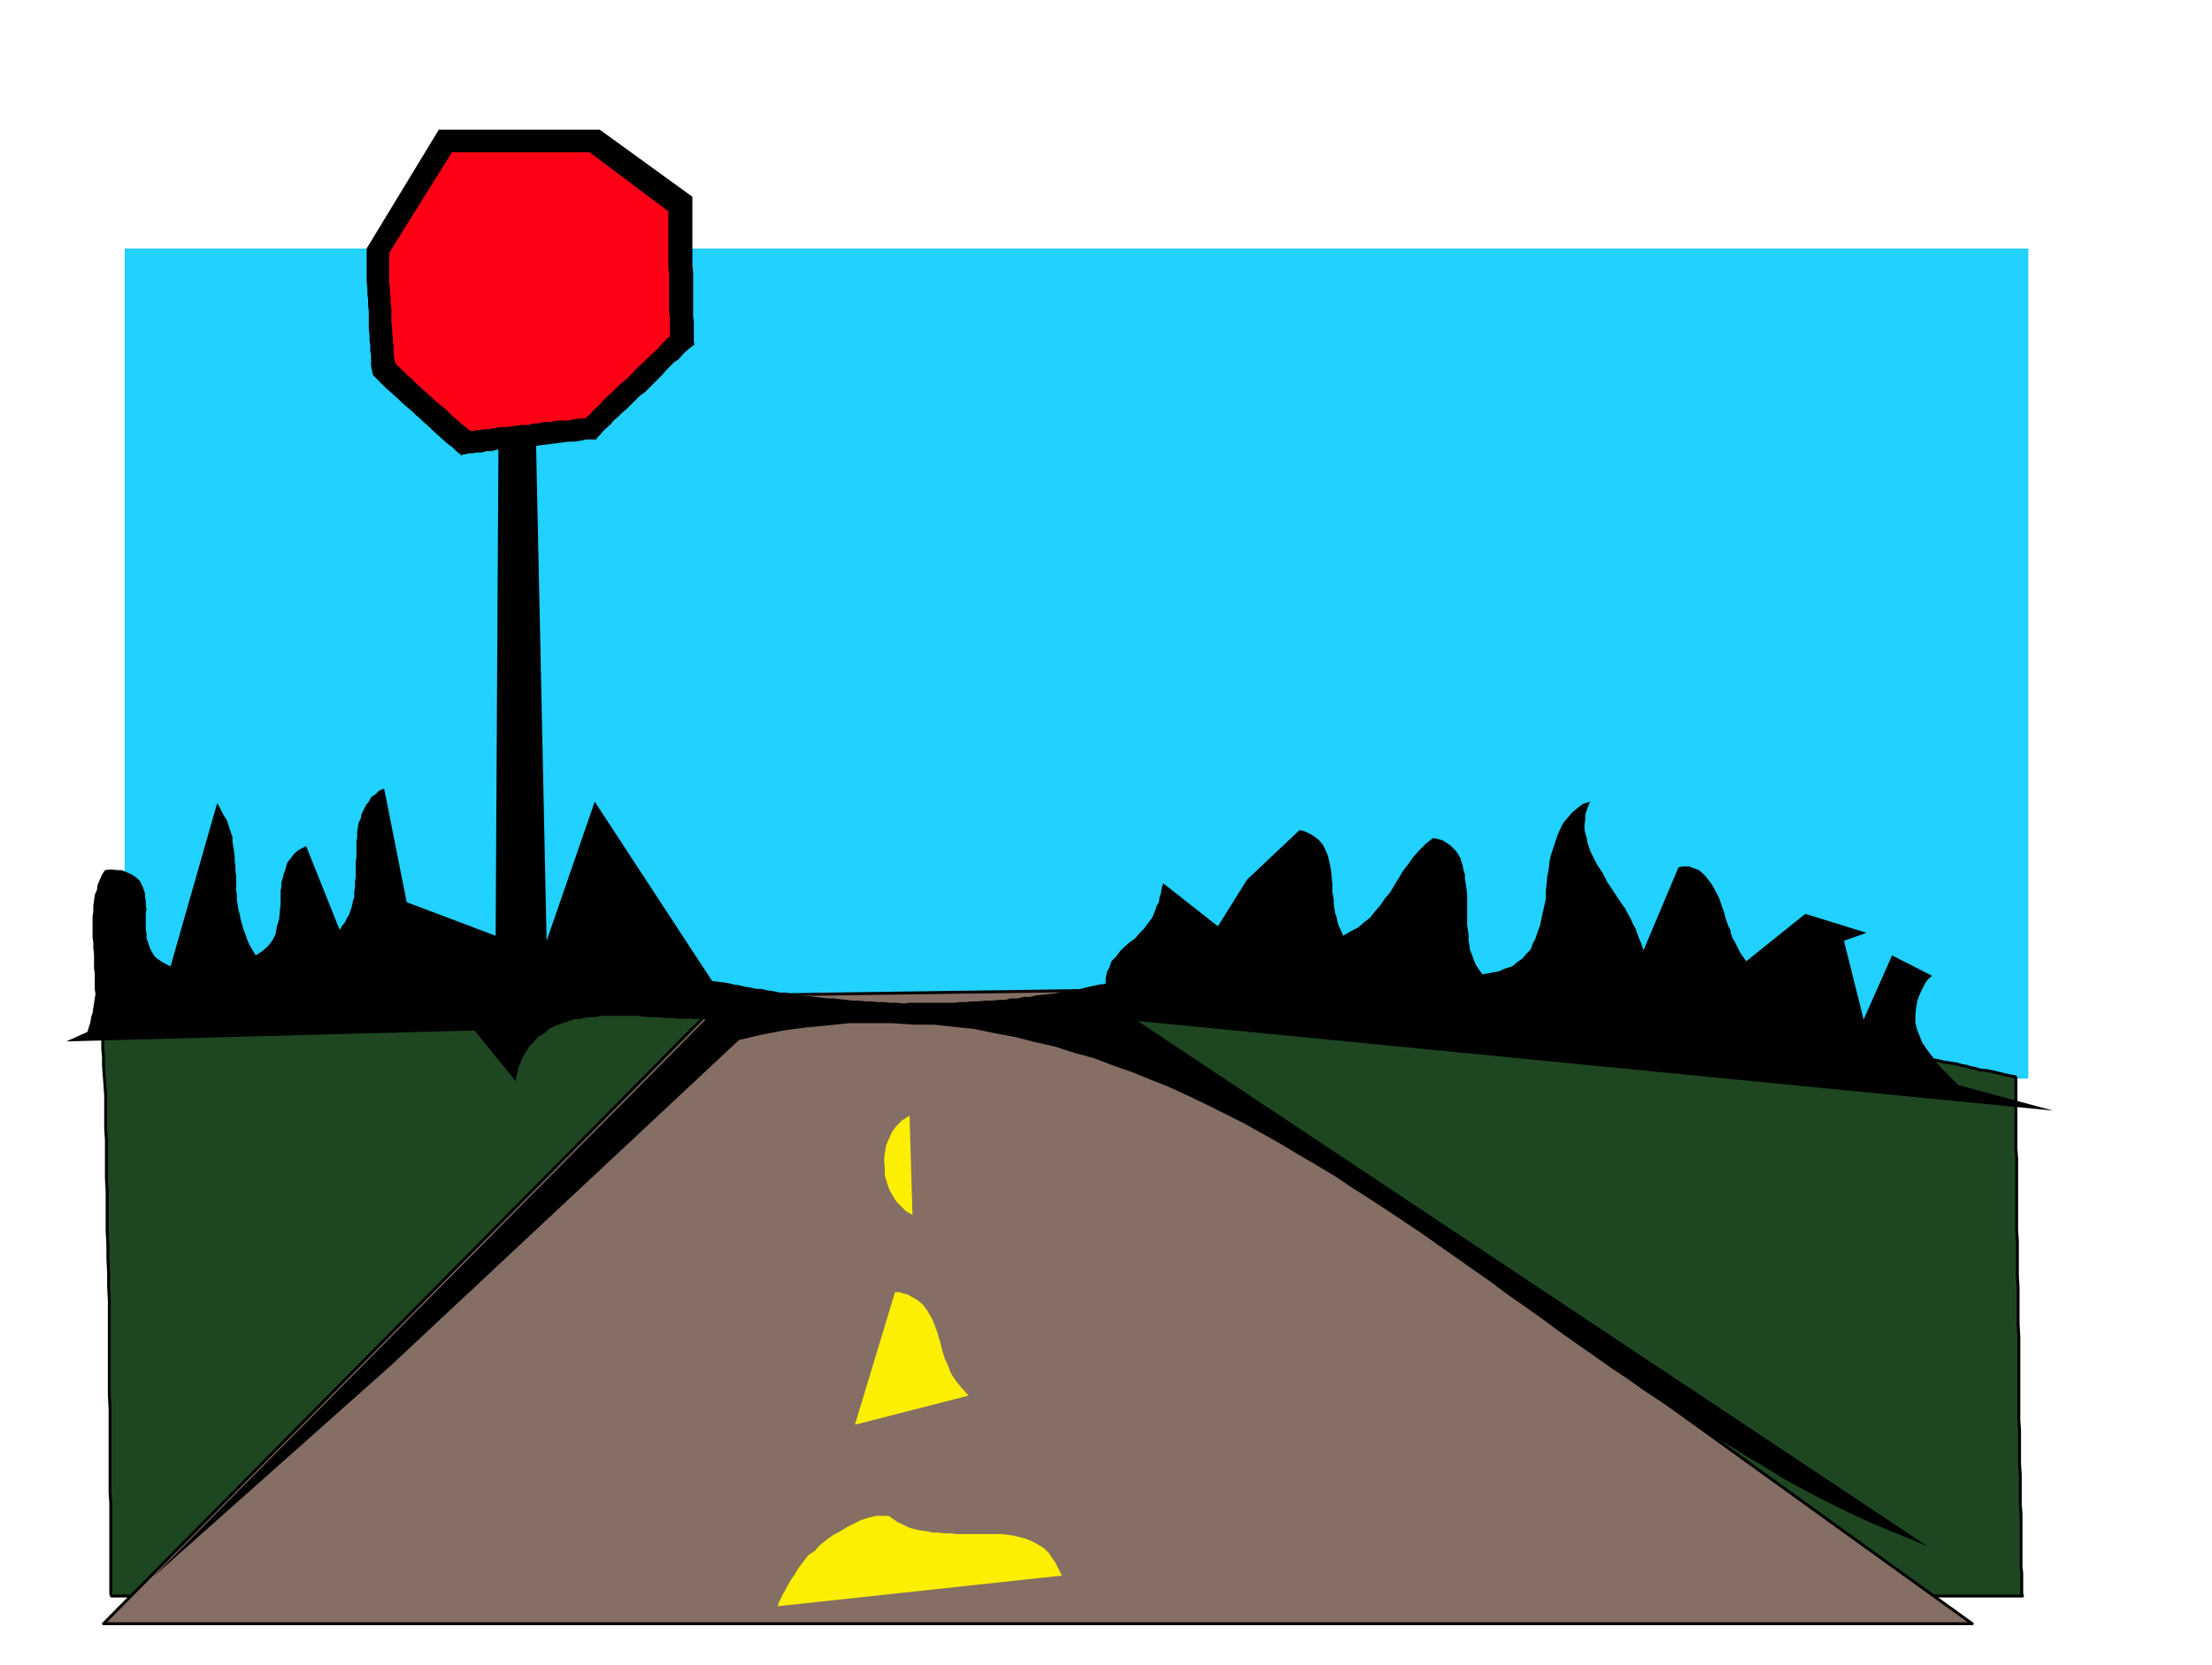 <svg xmlns="http://www.w3.org/2000/svg" fill-rule="evenodd" height="369.267" preserveAspectRatio="none" stroke-linecap="round" viewBox="0 0 3035 2285" width="490.455"><style>.pen2{stroke:#000;stroke-width:4;stroke-linejoin:round}.brush4{fill:#000}.pen3{stroke:none}.brush6{fill:#ff0017}</style><path style="stroke:none;fill:#21d1ff" d="M171 341h2612v1139H171V341z"/><path class="pen2" style="fill:#1e4721" d="m135 1374 860-8h531l927 50h6l7 2h6l8 2 4 1 5 1 6 1 6 2h5l6 2h6l6 2 6 1 7 2 7 1 7 2 6 1 8 2 6 1 8 2 7 1 8 2 7 1 8 2h6l8 2 6 1 8 2h7l7 2 7 1 8 2 6 1 7 1 6 1 7 2 6 1 6 2 6 1 6 2 10 1 10 2 8 2 8 2 5 1 5 1h2l2 1v98l1 13v98l1 16v47l1 17v49l1 18v114l1 16v45l1 15v40l1 14v72l1 9v28l1 3H153l-1-3v-124l-1-15v-115l-1-19v-129l-1-20v-19l-1-19v-19l-1-19v-54l-1-18v-52l-1-17v-44l-1-15-1-13-1-13v-12l-1-12v-10l-1-10v-8l-1-9-1-7-1-7v-4l-1-8-1-2z"/><path class="pen2" style="fill:#856e64" d="m142 2228 853-862 504-7 1207 869H142z"/><path class="pen3 brush4" d="m735 585 15 706 66-191 161 246 7 1 8 1 7 1 8 2 7 1 8 2 7 1 9 2h7l8 2 8 1 9 2h8l8 2 8 1 9 2h8l8 1 8 1 9 1h8l8 1 9 1 9 1h8l9 1h8l9 1h9l9 1h9l9 1 8-1h61l8-1h9l8-1h9l9-1h9l9-1h9l8-2h9l8-2h9l8-2 9-1 9-1 9-1 8-2 9-1 8-2 9-1 8-2 9-2 9-2 9-1v-6l1-6 1-5 3-5 3-9 6-6 6-8 6-6 7-6 7-5 6-7 6-6 6-8 6-8 2-5 2-5 2-6 3-5 1-7 2-6 1-7 2-6 75 59 40-64 72-68 5 1 5 2 4 2 5 3 7 5 6 7 3 6 4 9 2 9 2 10 1 9 1 11v10l1 6 1 6v6l1 6 1 6 2 6 1 6 2 6 3 6 3 7 10-6 10-5 8-7 9-7 7-9 7-8 6-9 7-8 6-10 6-10 6-10 7-9 7-10 8-9 9-9 10-8 6 1 7 2 5 3 6 4 8 8 6 10 1 4 2 6 1 6 2 6v6l1 6 1 7 1 8v42l1 7 1 8v6l1 7 1 7 3 7 2 6 3 7 4 6 5 7 5-1 6-1 5-1 6-1 9-4 10-3 7-6 7-5 5-6 6-6 3-8 4-8 3-9 3-8 2-10 2-9 2-9 2-9v-11l1-10 1-10 2-10 1-10 2-9 3-9 3-9 3-9 4-9 4-8 6-7 6-7 7-6 8-6 10-3-3 6-2 6-2 6v7l-1 6v6l1 6 2 7 1 6 2 6 2 6 3 6 3 6 3 6 4 6 4 6 3 6 3 6 4 6 4 6 4 6 4 6 4 6 5 7 3 6 4 7 3 7 4 7 2 6 3 8 3 7 3 9 48-114 5-1h10l5 2 8 3 7 6 5 6 6 8 5 9 5 10 3 9 4 11 1 5 2 6 2 6 3 6 1 5 2 6 3 5 3 6 5 10 8 11 81-65 84 26-31 11 27 108 39-88 55 28-6 5-4 6-3 6-3 6-4 10-2 11-1 10v10l2 9 4 10 3 8 6 9 6 8 7 9 6 8 8 8 8 8 9 9 130 35-1256-123 1084 721-26-11-25-10-26-11-24-11-25-12-24-12-24-13-24-13-24-15-24-14-24-15-24-14-24-16-23-15-24-16-23-15-24-17-24-16-24-17-23-16-24-17-23-17-24-17-23-16-24-18-23-16-24-17-23-16-24-17-24-16-24-16-23-15-25-16-24-16-25-15-24-14-25-15-25-14-25-14-24-12-26-13-25-12-26-12-25-10-27-11-26-9-26-10-26-7-28-9-27-6-27-7-27-5-29-6-28-3-28-3h-28l-29-2h-59l-29 3-31 3-30 4-31 6-30 7-478 447-326 290 758-765-9-1h-26l-10-1h-9l-10-1h-9l-11-1-9-1h-50l-9 2h-10l-10 2-9 1-9 3-9 3-8 3-8 4-6 6-8 4-6 7-6 6-5 8-5 8-4 10-2 5-1 6-2 6v6l-57-70-560 15 29-13 2-7 2-6 1-7 2-6 1-7 1-6 1-7 1-6-1-7v-21l-1-7v-20l-1-8v-7l-1-8v-29l1-6v-8l1-7 1-8 3-7 1-7 3-7 3-7 4-6 8-1 9 1h6l7 3 5 2 5 3 4 3 4 4 4 8 3 9v5l1 5v6l1 6-1 5v22l1 6v6l2 6 3 9 6 10 3 3 6 4 5 3 8 4 64-224 3 5 3 6 3 6 4 6 2 6 2 6 2 6 2 6v6l1 6 1 7 1 7v6l1 7v7l1 7v19l1 7v6l1 7 1 7 2 7 1 6 2 7 2 7 3 8 2 6 3 7 4 7 5 8 9-6 8-7 6-8 4-8 2-11 3-10 1-11 1-10v-18l1-5v-6l2-6 1-5 2-5 3-11 7-9 3-4 5-4 5-3 6-3 46 115 3-5 4-5 3-6 3-5 2-6 2-6 1-6 2-6v-7l1-7v-7l1-6v-21l1-6v-22l1-6v-7l1-7 1-6 3-6 1-6 3-6 3-6 4-5 3-6 6-4 5-5 7-3 31 156 122 46 4-692 2-5 6-2 9-3 11-1 9-1 9 1 4 1 1 3z"/><path class="pen3" d="m1248 1531 4 136-9-5-6-6-7-7-5-8-5-9-3-9-3-10v-10l-1-11 1-10 2-11 4-9 4-9 6-8 8-8 10-6zm-20 242h6l6 2 5 1 5 3 9 5 8 7 5 7 6 10 4 9 4 11 3 10 3 11 1 5 2 6 2 6 3 6 2 5 2 6 3 5 4 6 8 10 10 11-156 40 55-182zm-9 307 6 4 7 5 7 3 8 4 7 2 8 2 9 1 9 2h8l8 1h9l9 1h60l9 1 7 1 8 2 8 2 8 3 6 3 7 4 6 4 6 6 4 6 5 7 4 8 5 10-390 42 2-6 3-6 3-6 3-5 3-6 3-5 3-5 3-4 6-10 6-8 7-9 9-6 7-8 9-7 8-6 11-6 5-3 5-3 6-3 6-3 6-3 6-2 7-2 8-2h17z" style="fill:#fcef00"/><path class="pen3 brush6" d="m708 196 174 55 2 5 2 6 2 6 2 6 2 6 2 6 2 7 3 7 1 6 2 7 2 7 2 7 1 7 2 7 1 7 2 8v6l1 8 1 6 1 8v29l-1 7-1 7-1 7-1 8-2 7-2 7-2 7-1 8-6 3-6 3-6 4-6 6-6 4-6 6-6 6-5 6-7 5-6 6-6 6-6 7-7 6-7 6-7 6-6 6-8 5-7 5-8 5-7 6-8 4-8 4-9 4-8 4-10 2-9 2-9 1-9 2h-21l-10-2-10-1-8-3-7-3-7-3-6-3-6-4-6-3-6-4-6-3-6-5-6-4-5-5-5-4-9-10-9-9-6-6-4-6-5-6-4-5-4-6-4-6-4-6-3-5-5-7-4-6-4-6-3-6-3-7-3-6-3-7-3-6-1-6v-29l2-10 2-11 2-9 3-9 4-9 3-9 5-9 4-9 6-7 5-9 6-7 7-8 7-6 6-8 7-7 7-6 9-6 8-6 8-6 9-6 10-6 9-6 9-6 9-6 11-5 9-6 11-5 10-5 11-5z"/><path class="pen3 brush4" d="M602 178h221l127 92v94l1 10v60l1 8v28l1 3-2 1-5 4-7 6-8 9-6 4-5 5-6 6-5 6-6 6-6 6-6 6-6 6-7 5-6 6-6 6-6 6-6 5-6 6-6 5-4 5-9 8-6 7-4 4-1 2h-14l-4 1-6 1-6 1h-8l-7 1-8 1-7 1-9 1-8 1-8 1-8 2h-9l-9 1-8 1-8 1h-9l-7 2h-8l-6 2h-7l-5 1h-6l-3 1-6 1-1 1-2-2-4-3-6-6-8-6-10-9-10-9-6-6-5-4-6-6-5-4-6-6-6-5-6-5-5-5-10-9-9-8-8-8-5-5-4-4-1-3-1-5-1-5v-14l-1-7v-7l-1-7v-7l-1-8v-24l-1-9v-8l-1-8v-8l-1-8v-46l99-163z"/><path class="pen3 brush6" d="M620 209h189l108 81v77l1 9v52l1 7v24l1 3h-2l-4 4-6 6-7 8-9 8-9 9-11 10-10 11-6 5-6 5-5 5-5 5-10 9-8 9-8 7-5 6-4 3v2h-7l-9 1-9 2h-13l-7 1-6 1h-8l-7 2h-7l-7 2h-8l-7 1-8 1-7 1h-7l-7 1-6 1-5 1h-6l-5 1h-4l-3 1h-5l-1 1-2-2-3-2-6-5-6-5-9-8-8-8-10-8-9-8-10-9-10-9-9-9-7-6-7-7-4-4-3-3-1-2-1-5-1-8v-9l-1-6v-6l-1-7v-6l-1-7v-20l-1-8v-7l-1-7v-6l-1-7v-41l86-138z"/></svg>
